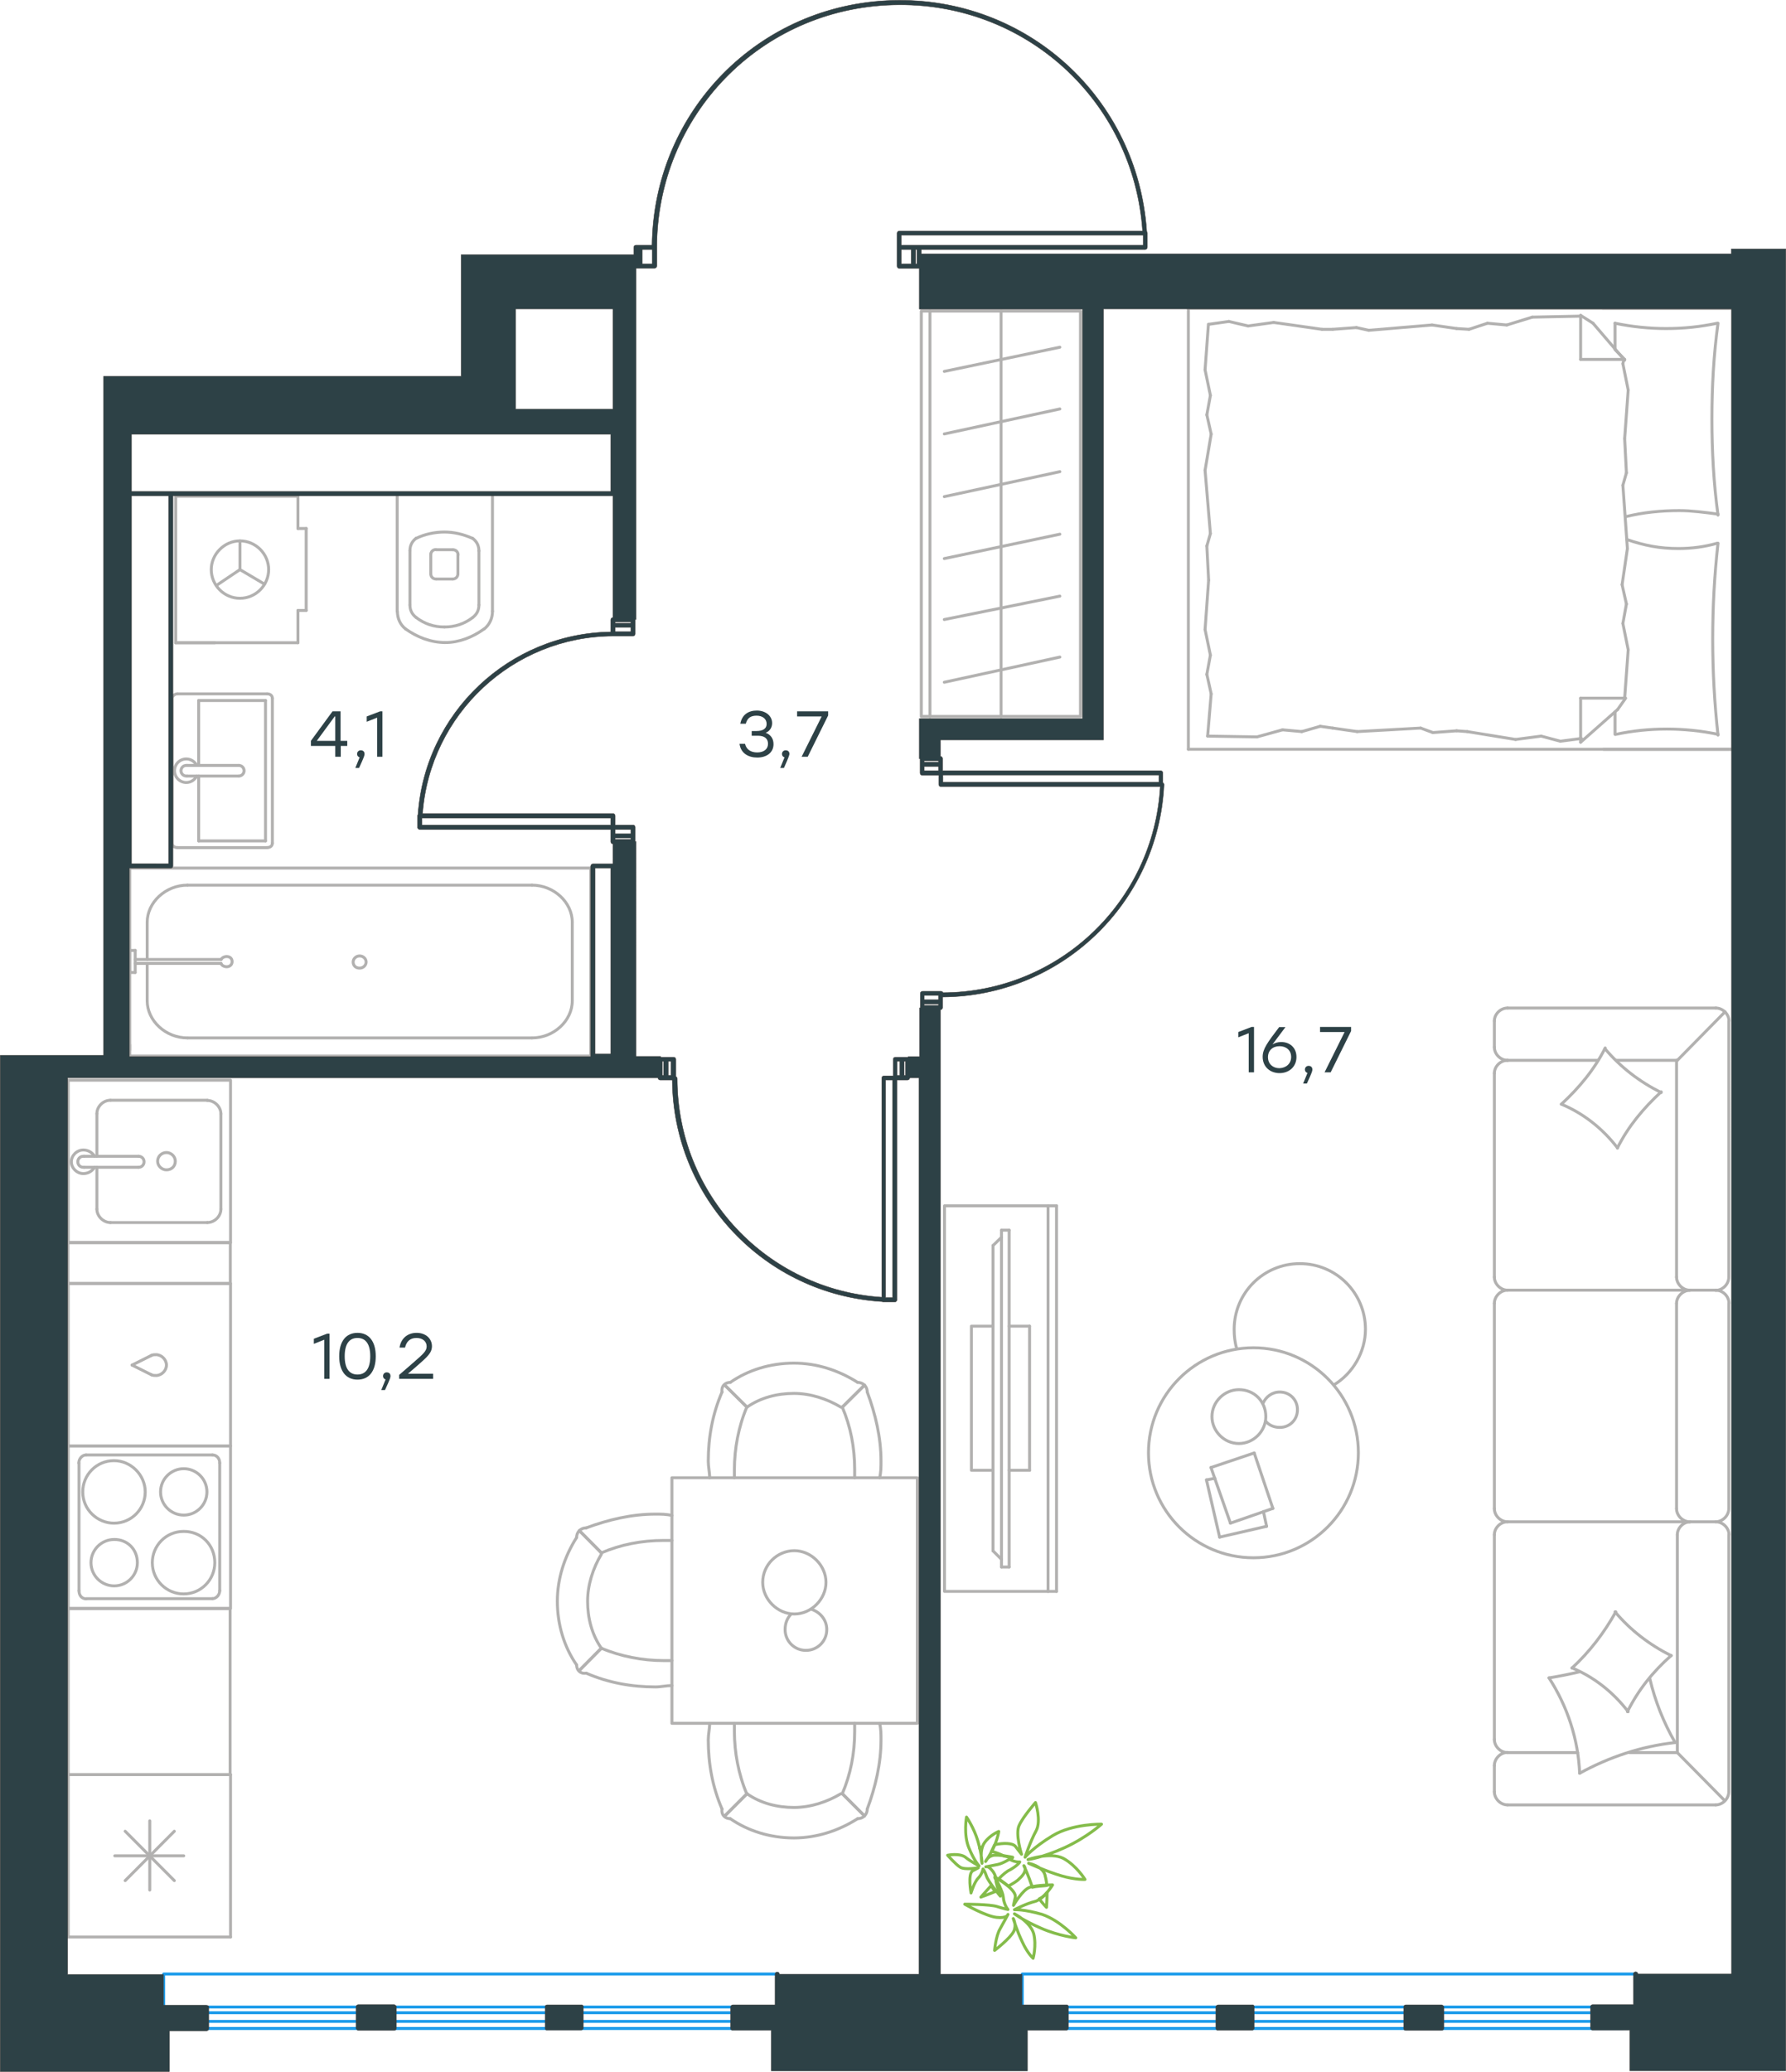 <?xml version="1.0" encoding="utf-8"?>
<!-- Generator: Adobe Illustrator 26.5.0, SVG Export Plug-In . SVG Version: 6.00 Build 0)  -->
<svg version="1.1" id="Слой_1" xmlns="http://www.w3.org/2000/svg" xmlns:xlink="http://www.w3.org/1999/xlink" x="0px" y="0px"
	 viewBox="0 0 908.8 1053.7" style="enable-background:new 0 0 908.8 1053.7;" xml:space="preserve">
<style type="text/css">
	.st0{fill:none;stroke:#B2B1B0;stroke-width:1.5;stroke-linecap:round;stroke-linejoin:round;stroke-miterlimit:22.926;}
	.st1{fill:none;stroke:#B2B1B0;stroke-width:1.5;stroke-linecap:round;stroke-linejoin:round;stroke-miterlimit:22.926;}
	.st2{fill:none;stroke:#1D9CEB;stroke-width:1.5;stroke-linecap:round;stroke-linejoin:round;stroke-miterlimit:22.926;}
	.st3{enable-background:new    ;}
	.st4{fill:#2D4146;}
	.st5{fill:#2D4146;stroke:#3B3A39;stroke-width:0.216;stroke-linecap:round;stroke-linejoin:round;stroke-miterlimit:22.926;}
	.st6{fill:none;stroke:#84BC4A;stroke-width:1.5;stroke-linecap:round;stroke-linejoin:round;stroke-miterlimit:22.926;}
</style>
<g>
	<g>
		<line class="st0" x1="815.5" y1="156.8" x2="881.8" y2="156.8"/>
		<line class="st0" x1="881.8" y1="381.1" x2="881.8" y2="156.8"/>
		<line class="st0" x1="821.8" y1="362.1" x2="821.8" y2="373.5"/>
		<line class="st0" x1="826.7" y1="182.8" x2="804.3" y2="182.8"/>
		<line class="st0" x1="821.8" y1="177.8" x2="826.7" y2="182.8"/>
		<line class="st0" x1="604.7" y1="381.1" x2="881.8" y2="381.1"/>
		<line class="st0" x1="804.3" y1="160.4" x2="804.3" y2="182.8"/>
		<line class="st0" x1="881.8" y1="156.8" x2="604.7" y2="156.8"/>
		<line class="st0" x1="804.3" y1="377.5" x2="823.1" y2="360.9"/>
		<line class="st0" x1="823.1" y1="360.9" x2="827.2" y2="355.1"/>
		<line class="st0" x1="821.8" y1="164.4" x2="821.8" y2="177.5"/>
		<line class="st0" x1="826.7" y1="355.1" x2="804.3" y2="355.1"/>
		<line class="st0" x1="826.7" y1="183.2" x2="810.6" y2="164.4"/>
		<line class="st0" x1="810.6" y1="164.4" x2="804.3" y2="160.4"/>
		<line class="st0" x1="804.3" y1="377.5" x2="804.3" y2="355.1"/>
		<line class="st0" x1="614.1" y1="277.7" x2="615" y2="295.1"/>
		<line class="st0" x1="616.3" y1="220.8" x2="613.2" y2="239.2"/>
		<line class="st0" x1="615.9" y1="201.1" x2="614.1" y2="211"/>
		<line class="st0" x1="614.1" y1="211" x2="616.3" y2="220.8"/>
		<line class="st0" x1="615.9" y1="271.4" x2="614.1" y2="277.7"/>
		<line class="st0" x1="613.2" y1="239.2" x2="615.9" y2="271.4"/>
		<line class="st0" x1="614.9" y1="164.9" x2="613.2" y2="188.1"/>
		<line class="st0" x1="613.2" y1="188.1" x2="615.9" y2="201.1"/>
		<line class="st0" x1="616.3" y1="352.9" x2="614.5" y2="374.4"/>
		<line class="st0" x1="615.9" y1="333.2" x2="614.1" y2="343"/>
		<line class="st0" x1="614.1" y1="343" x2="616.3" y2="352.9"/>
		<line class="st0" x1="615" y1="295.1" x2="613.2" y2="320.2"/>
		<line class="st0" x1="613.2" y1="320.2" x2="615.9" y2="333.2"/>
		<line class="st0" x1="604.7" y1="381.1" x2="604.7" y2="156.8"/>
		<path class="st0" d="M874.2,276.3c-1.8,16.1-2.7,32.2-2.7,48.8c0,16.1,0.9,32.7,2.7,48.8"/>
		<path class="st0" d="M827.8,274.4c9,3.1,16.9,4.6,26.3,4.6c6.7,0,13.4-0.9,19.7-2.7"/>
		<path class="st0" d="M874.2,373.5c-8.5-1.8-17.5-2.7-26-2.7c-9,0-17.5,0.9-26,2.7"/>
		<path class="st0" d="M874.2,261.5c-6.7-0.9-13.4-1.8-19.7-1.8c-9.4,0-18.4,0.9-27.3,3.1"/>
		<line class="st0" x1="747.5" y1="167.5" x2="741.2" y2="167.1"/>
		<line class="st0" x1="766.7" y1="165.3" x2="756.9" y2="164.4"/>
		<line class="st0" x1="756.9" y1="164.4" x2="747.5" y2="167.5"/>
		<line class="st0" x1="804.3" y1="160.8" x2="779.7" y2="161.3"/>
		<line class="st0" x1="779.7" y1="161.3" x2="766.7" y2="165.3"/>
		<line class="st0" x1="690.2" y1="166.6" x2="678.1" y2="167.5"/>
		<line class="st0" x1="741.2" y1="167.1" x2="728.7" y2="165.3"/>
		<line class="st0" x1="696.5" y1="168" x2="690.2" y2="166.6"/>
		<line class="st0" x1="728.7" y1="165.3" x2="696.5" y2="168"/>
		<line class="st0" x1="678.1" y1="167.5" x2="672.7" y2="167.5"/>
		<line class="st0" x1="635.1" y1="165.8" x2="625.3" y2="163.5"/>
		<line class="st0" x1="625.3" y1="163.5" x2="615.4" y2="164.9"/>
		<line class="st0" x1="672.7" y1="167.5" x2="648.1" y2="164"/>
		<line class="st0" x1="648.1" y1="164" x2="635.1" y2="165.8"/>
		<line class="st0" x1="671.8" y1="369.4" x2="678.1" y2="370.3"/>
		<line class="st0" x1="652.6" y1="371.2" x2="662.4" y2="372.1"/>
		<line class="st0" x1="662.4" y1="372.1" x2="671.8" y2="369.4"/>
		<line class="st0" x1="614.5" y1="374.4" x2="639.6" y2="374.8"/>
		<line class="st0" x1="639.6" y1="374.8" x2="652.6" y2="371.2"/>
		<line class="st0" x1="729.1" y1="372.6" x2="741.2" y2="371.7"/>
		<line class="st0" x1="678.1" y1="370.3" x2="690.6" y2="372.1"/>
		<line class="st0" x1="722.9" y1="370.3" x2="729.1" y2="372.6"/>
		<line class="st0" x1="690.6" y1="372.1" x2="722.9" y2="370.3"/>
		<line class="st0" x1="741.2" y1="371.7" x2="746.6" y2="372.1"/>
		<line class="st0" x1="803.9" y1="375.7" x2="804.8" y2="375.7"/>
		<line class="st0" x1="784.2" y1="374.4" x2="794" y2="377"/>
		<line class="st0" x1="794" y1="377" x2="803.9" y2="375.7"/>
		<line class="st0" x1="746.6" y1="372.1" x2="771.2" y2="376.1"/>
		<line class="st0" x1="771.2" y1="376.1" x2="784.2" y2="374.4"/>
		<path class="st0" d="M874.2,164.4c-2.2,16.1-3.1,32.2-3.1,48.8c0,16.1,0.9,32.7,3.1,48.8"/>
		<path class="st0" d="M821.8,164.4c8.5,1.8,17.5,2.7,26,2.7c9,0,17.5-0.9,26-2.7"/>
		<line class="st0" x1="827.6" y1="240.5" x2="826.7" y2="223.1"/>
		<line class="st0" x1="825.4" y1="297.4" x2="828.1" y2="279"/>
		<line class="st0" x1="825.8" y1="317.1" x2="827.6" y2="307.2"/>
		<line class="st0" x1="827.6" y1="307.2" x2="825.4" y2="297.4"/>
		<line class="st0" x1="825.8" y1="246.8" x2="827.6" y2="240.5"/>
		<line class="st0" x1="828.1" y1="279" x2="825.8" y2="246.8"/>
		<line class="st0" x1="826.7" y1="355.1" x2="828.5" y2="330.5"/>
		<line class="st0" x1="828.5" y1="330.5" x2="825.8" y2="317.1"/>
		<line class="st0" x1="825.8" y1="185" x2="826.3" y2="182.8"/>
		<line class="st0" x1="826.7" y1="223.1" x2="828.5" y2="198.4"/>
		<line class="st0" x1="828.5" y1="198.4" x2="825.8" y2="185"/>
		<line class="st0" x1="881.8" y1="381.1" x2="816" y2="381.1"/>
	</g>
	<g>
		<line class="st0" x1="873.1" y1="918" x2="767.1" y2="918"/>
		<line class="st0" x1="760.4" y1="767.3" x2="760.4" y2="662.9"/>
		<line class="st0" x1="760.4" y1="649.6" x2="760.4" y2="545.9"/>
		<line class="st0" x1="879.7" y1="519.3" x2="879.7" y2="649.6"/>
		<line class="st0" x1="760.4" y1="911.3" x2="760.4" y2="898"/>
		<line class="st0" x1="767.1" y1="891.4" x2="802.8" y2="891.4"/>
		<line class="st0" x1="853.5" y1="891.4" x2="853.5" y2="780.6"/>
		<line class="st0" x1="853.5" y1="539.3" x2="822.6" y2="539.3"/>
		<line class="st0" x1="760.4" y1="532.6" x2="760.4" y2="519.3"/>
		<line class="st0" x1="767.1" y1="512.7" x2="873.1" y2="512.7"/>
		<line class="st0" x1="877.5" y1="915.7" x2="853.5" y2="891.4"/>
		<line class="st0" x1="853.5" y1="539.3" x2="877.8" y2="514.6"/>
		<line class="st0" x1="859.8" y1="774" x2="873.1" y2="774"/>
		<line class="st0" x1="767.1" y1="656.2" x2="859.8" y2="656.2"/>
		<line class="st0" x1="767.1" y1="774" x2="859.8" y2="774"/>
		<line class="st0" x1="859.8" y1="656.2" x2="873.1" y2="656.2"/>
		<line class="st0" x1="760.4" y1="884.7" x2="760.4" y2="780.6"/>
		<line class="st0" x1="879.7" y1="780.6" x2="879.7" y2="911.3"/>
		<line class="st0" x1="853.1" y1="767.3" x2="853.1" y2="662.9"/>
		<line class="st0" x1="879.7" y1="662.9" x2="879.7" y2="767.3"/>
		<line class="st0" x1="853.1" y1="649.6" x2="853.1" y2="539.3"/>
		<line class="st0" x1="813.2" y1="539.3" x2="767.1" y2="539.3"/>
		<line class="st0" x1="829.2" y1="891.4" x2="853.5" y2="891.4"/>
		<path class="st0" d="M879.7,911.3c0,3.5-3.1,6.7-6.7,6.7"/>
		<path class="st0" d="M873.1,512.7c3.5,0,6.7,3.1,6.7,6.6"/>
		<path class="st0" d="M760.4,545.9c0-3.5,3.1-6.6,6.7-6.6"/>
		<path class="st0" d="M767.1,918c-3.5,0-6.7-3.1-6.7-6.7"/>
		<path class="st0" d="M760.4,898c0-3.5,3.1-6.7,6.7-6.7"/>
		<path class="st0" d="M767.1,891.4c-3.5,0-6.7-3.1-6.7-6.7"/>
		<path class="st0" d="M760.4,662.9c0-3.5,3.1-6.7,6.7-6.7"/>
		<path class="st0" d="M767.1,774c-3.5,0-6.7-3.1-6.7-6.7"/>
		<path class="st0" d="M760.4,780.6c0-3.5,3.1-6.6,6.7-6.6"/>
		<path class="st0" d="M767.1,539.3c-3.5,0-6.7-3.1-6.7-6.7"/>
		<path class="st0" d="M760.4,519.3c0-3.5,3.1-6.6,6.7-6.6"/>
		<path class="st0" d="M853.5,780.6c0-3.5,3.1-6.6,6.6-6.6"/>
		<path class="st0" d="M873.1,774c3.5,0,6.7,3.1,6.7,6.6"/>
		<path class="st0" d="M859.8,774c-3.5,0-6.7-3.1-6.7-6.7"/>
		<path class="st0" d="M879.7,767.3c0,3.5-3.1,6.7-6.7,6.7"/>
		<path class="st0" d="M853.1,662.9c0-3.5,3.3-6.7,7-6.7"/>
		<path class="st0" d="M873.1,656.2c3.5,0,6.7,3.1,6.7,6.7"/>
		<path class="st0" d="M859.8,656.2c-3.5,0-6.7-3.1-6.7-6.7"/>
		<path class="st0" d="M879.7,649.6c0,3.5-3.1,6.7-6.7,6.7"/>
		<path class="st0" d="M816.8,533c-5.5,11-13.3,20.3-22.3,28.6"/>
		<path class="st0" d="M794.5,561.6c11.3,4.7,21.1,12.5,28.6,22.3"/>
		<path class="st0" d="M823,583.9c5.5-11,13.3-20.3,22.3-28.6"/>
		<path class="st0" d="M845.3,555.7c-11-5.5-20.7-12.9-28.6-22.3"/>
		<path class="st0" d="M822.2,819.8c-5.9,10.6-13.3,20.3-22.3,28.6"/>
		<path class="st0" d="M799.9,848.3c11.3,4.7,21.1,12.5,28.6,22.3"/>
		<path class="st0" d="M828.1,870.6c5.5-11,12.9-20.3,22.3-28.6"/>
		<path class="st0" d="M850.4,842.1c-11-5.5-20.7-12.9-28.6-22.3"/>
		<path class="st0" d="M803.8,850.3c-5.1,1.2-10.6,2.3-15.6,3.1"/>
		<path class="st0" d="M788.2,853.4c9.4,14.5,14.9,31.3,15.6,48.5"/>
		<path class="st0" d="M803.8,901.9c14.9-8.2,31.3-13.7,48.5-15.6"/>
		<path class="st0" d="M852.4,886.3c-5.9-10.2-10.2-21.1-12.9-32.5"/>
		<path class="st0" d="M767.1,656.2c-3.5,0-6.7-3.1-6.7-6.7"/>
	</g>
	<g>
		<line class="st0" x1="620.6" y1="781.8" x2="644.5" y2="776.3"/>
		<line class="st0" x1="644.5" y1="776.3" x2="642.9" y2="768.8"/>
		<line class="st0" x1="618.2" y1="751.9" x2="613.9" y2="752.7"/>
		<line class="st0" x1="613.9" y1="752.7" x2="620.6" y2="781.8"/>
		<line class="st0" x1="626.1" y1="774.7" x2="647.7" y2="767.2"/>
		<line class="st0" x1="647.7" y1="767.2" x2="638.2" y2="739"/>
		<line class="st0" x1="638.2" y1="739" x2="616.2" y2="746.4"/>
		<line class="st0" x1="616.2" y1="746.4" x2="626.1" y2="774.7"/>
		<ellipse class="st1" cx="637.8" cy="738.9" rx="53.4" ry="53.4"/>
		<path class="st0" d="M644.1,720.5c0,7.5-6.3,13.7-13.7,13.7c-7.5,0-13.7-6.3-13.7-13.7c0-7.5,6.3-13.7,13.7-13.7
			C638.2,706.8,644.1,712.7,644.1,720.5z"/>
		<path class="st0" d="M644.1,722.9c1.6,2,4.3,3.1,7.1,3.1c5.1,0,9-3.9,9-9s-3.9-9-9-9c-3.9,0-7.1,2.4-8.6,5.9"/>
		<path class="st0" d="M678.7,704.4c9.8-5.9,16.1-16.9,16.1-28.3c0-18.5-14.9-33.4-33.4-33.4S628,657.6,628,676.1
			c0,3.3,0.3,6.5,1.3,9.8"/>
	</g>
	<g>
		<g>
			<line class="st0" x1="533.3" y1="613.3" x2="533.3" y2="809.4"/>
			<polyline class="st0" points="537.6,809.4 480.6,809.4 480.6,613.3 537.6,613.3 			"/>
			<line class="st0" x1="537.6" y1="613.3" x2="537.6" y2="809.4"/>
		</g>
		<g>
			<polyline class="st0" points="505.3,747.8 494.3,747.8 494.3,674.5 505.3,674.5 			"/>
			<line class="st0" x1="513.5" y1="674.5" x2="523.9" y2="674.5"/>
			<line class="st0" x1="523.9" y1="674.5" x2="523.9" y2="747.8"/>
			<line class="st0" x1="523.9" y1="747.8" x2="513.5" y2="747.8"/>
			<line class="st0" x1="513.5" y1="625.7" x2="509.6" y2="625.7"/>
			<line class="st0" x1="505.3" y1="788.8" x2="509.6" y2="793.1"/>
			<line class="st0" x1="509.6" y1="629.3" x2="505.3" y2="633.5"/>
			<line class="st0" x1="509.6" y1="797" x2="509.6" y2="625.7"/>
			<line class="st0" x1="513.5" y1="625.7" x2="513.5" y2="797"/>
			<line class="st0" x1="513.5" y1="797" x2="509.6" y2="797"/>
			<line class="st0" x1="505.3" y1="633.5" x2="505.3" y2="788.8"/>
		</g>
	</g>
	<g>
		<rect x="468.8" y="158.2" class="st0" width="81" height="206.2"/>
		<line class="st0" x1="473.2" y1="364.5" x2="473.2" y2="158.2"/>
		<line class="st0" x1="509.4" y1="364.5" x2="509.4" y2="158.2"/>
		<line class="st0" x1="480.5" y1="188.9" x2="539.3" y2="176.6"/>
		<line class="st0" x1="480.5" y1="220.7" x2="539.3" y2="208"/>
		<line class="st0" x1="480.5" y1="252.6" x2="539.3" y2="239.9"/>
		<line class="st0" x1="480.5" y1="284.1" x2="539.3" y2="271.7"/>
		<line class="st0" x1="480.5" y1="315.1" x2="539.3" y2="303.2"/>
		<line class="st0" x1="480.5" y1="347" x2="539.3" y2="334.2"/>
	</g>
	<g>
		<rect x="341.9" y="751.6" class="st0" width="124.9" height="124.9"/>
		<path class="st0" d="M380.1,912.3c7,4.9,15.5,7,23.9,7s16.9-2.8,23.9-7"/>
		<path class="st0" d="M361.1,876.5c0,2.8-0.7,5.6-0.7,8.4c0,12,2.1,23.9,7,35.2"/>
		<path class="st0" d="M441.3,920.1c4.2-11.3,7-23.2,7-35.2c0-2.8,0-5.6-0.7-8.4"/>
		<path class="st0" d="M373.7,876.5c0,1.4,0,2.8,0,4.2c0,10.6,2.1,21.8,6.3,31.7"/>
		<path class="st0" d="M428.6,912.3c4.2-9.8,6.3-20.4,6.3-31.7c0-1.4,0-2.8,0-4.2"/>
		<path class="st0" d="M371.6,925c9.1,6.3,20.4,9.8,32.4,9.8c11.3,0,22.5-3.5,32.4-9.8"/>
		<line class="st0" x1="380.1" y1="912.3" x2="368.8" y2="923.6"/>
		<line class="st0" x1="428.6" y1="912.3" x2="439.9" y2="923.6"/>
		<line class="st0" x1="380.1" y1="912.3" x2="368.8" y2="923.6"/>
		<line class="st0" x1="428.6" y1="912.3" x2="439.9" y2="923.6"/>
		<path class="st0" d="M436.4,925c2.8,0,4.9-2.1,4.9-4.9"/>
		<path class="st0" d="M367.4,920.1c-0.5,2.8,1.4,4.9,4.2,4.9"/>
		<path class="st0" d="M380.1,715.7c7-4.9,15.5-7,23.9-7s16.9,2.8,23.9,7"/>
		<path class="st0" d="M361.1,751.6c0-2.8-0.7-5.6-0.7-8.4c0-12,2.1-23.9,7-35.2"/>
		<path class="st0" d="M441.3,708c4.2,11.3,7,23.2,7,35.2c0,2.8,0,5.6-0.7,8.4"/>
		<path class="st0" d="M373.7,751.6c0-1.4,0-2.8,0-4.2c0-10.6,2.1-21.8,6.3-31.7"/>
		<path class="st0" d="M428.6,715.7c4.2,9.8,6.3,20.4,6.3,31.7c0,1.4,0,2.8,0,4.2"/>
		<path class="st0" d="M371.6,703.1c9.1-6.3,20.4-9.8,32.4-9.8c11.3,0,22.5,3.5,32.4,9.8"/>
		<line class="st0" x1="380.1" y1="715.7" x2="368.8" y2="704.5"/>
		<line class="st0" x1="428.6" y1="715.7" x2="439.9" y2="704.5"/>
		<line class="st0" x1="380.1" y1="715.7" x2="368.8" y2="704.5"/>
		<line class="st0" x1="428.6" y1="715.7" x2="439.9" y2="704.5"/>
		<path class="st0" d="M436.4,703.1c2.8,0,4.9,2.1,4.9,4.9"/>
		<path class="st0" d="M367.4,708c-0.5-2.8,1.4-4.9,4.2-4.9"/>
		<path class="st0" d="M306,838.3c-4.9-7-7-15.5-7-23.9s2.8-16.9,7-23.9"/>
		<path class="st0" d="M341.9,857.3c-2.8,0-5.6,0.7-8.4,0.7c-12,0-23.9-2.1-35.2-7"/>
		<path class="st0" d="M298.3,777.1c11.3-4.2,23.2-7,35.2-7c2.8,0,5.6,0,8.4,0.7"/>
		<path class="st0" d="M341.9,844.6c-1.4,0-2.8,0-4.2,0c-10.6,0-21.8-2.1-31.7-6.3"/>
		<path class="st0" d="M306,789.8c9.8-4.2,20.4-6.3,31.7-6.3c1.4,0,2.8,0,4.2,0"/>
		<path class="st0" d="M293.4,846.8c-6.3-9.1-9.8-20.4-9.8-32.4c0-11.3,3.5-22.5,9.8-32.4"/>
		<line class="st0" x1="306" y1="838.3" x2="294.8" y2="849.6"/>
		<line class="st0" x1="306" y1="789.8" x2="294.8" y2="778.5"/>
		<line class="st0" x1="306" y1="838.3" x2="294.8" y2="849.6"/>
		<line class="st0" x1="306" y1="789.8" x2="294.8" y2="778.5"/>
		<path class="st0" d="M293.4,782c0-2.8,2.1-4.9,4.9-4.9"/>
		<path class="st0" d="M298.3,851c-2.8,0.5-4.9-1.4-4.9-4.2"/>
		<path class="st0" d="M404.2,788.7c8.6,0,16.1,7.5,16.1,16.1s-7.5,16.1-16.1,16.1s-16.1-7.5-16.1-16.1
			C388.1,795.8,395.5,788.7,404.2,788.7z"/>
		<path class="st0" d="M402.6,820.9c-2,2-3.1,4.7-3.1,7.9c0,5.9,4.7,10.6,10.6,10.6c5.9,0,10.6-4.7,10.6-10.6
			c0-4.7-3.1-8.6-7.5-10.2"/>
	</g>
	<g>
		<line class="st0" x1="202.1" y1="310.9" x2="202.1" y2="252.5"/>
		<line class="st0" x1="243.7" y1="280.1" x2="243.7" y2="307.7"/>
		<line class="st0" x1="208.6" y1="307.7" x2="208.6" y2="280.1"/>
		<line class="st0" x1="233" y1="281.7" x2="233" y2="291.8"/>
		<line class="st0" x1="219.2" y1="291.8" x2="219.2" y2="281.7"/>
		<line class="st0" x1="221.9" y1="279.6" x2="230.4" y2="279.6"/>
		<line class="st0" x1="250.6" y1="252.5" x2="250.6" y2="310.9"/>
		<line class="st0" x1="230.4" y1="294.5" x2="221.9" y2="294.5"/>
		<path class="st0" d="M246.3,319.9c-5.8,4.2-12.7,6.9-19.6,6.9c0,0,0,0-0.5,0"/>
		<path class="st0" d="M230.4,279.6c1.6,0,2.7,1.1,2.7,2.7"/>
		<path class="st0" d="M240.5,273.8c2.1,1.6,3.2,3.7,3.2,6.4"/>
		<path class="st0" d="M233,291.8c0,1.6-1.1,2.7-2.7,2.7"/>
		<path class="st0" d="M240.5,314.1c-4.2,3.2-9,4.8-14.3,4.8"/>
		<path class="st0" d="M221.9,294.5c-1.6,0-2.7-1.1-2.7-2.7"/>
		<path class="st0" d="M219.2,282.2c0-1.6,1.1-2.7,2.7-2.7"/>
		<path class="st0" d="M208.6,280.1c0-2.7,1.1-4.8,3.2-6.4"/>
		<path class="st0" d="M211.8,273.8c4.2-2.1,9.6-3.2,14.3-3.2s9.6,1.1,14.3,3.2"/>
		<path class="st0" d="M211.8,314.1c-2.1-1.6-3.2-3.7-3.2-6.4"/>
		<path class="st0" d="M226.6,326.8L226.6,326.8c-7.4,0-14.3-2.7-20.2-6.9"/>
		<path class="st0" d="M250.6,310.9c0,3.7-1.6,6.9-4.2,9"/>
		<path class="st0" d="M206.4,319.9c-2.7-2.1-4.2-5.3-4.2-9"/>
		<path class="st0" d="M226.1,318.9L226.1,318.9c-5.3,0-10.1-1.6-14.3-4.8"/>
		<path class="st0" d="M243.7,307.7c0,2.7-1.1,4.8-3.2,6.4"/>
	</g>
	<line class="st0" x1="74.9" y1="490.8" x2="74.9" y2="509"/>
	<line class="st0" x1="74.9" y1="469.1" x2="74.9" y2="488"/>
	<line class="st0" x1="95.4" y1="527.9" x2="270.7" y2="527.9"/>
	<line class="st0" x1="291.2" y1="509" x2="291.2" y2="469.1"/>
	<line class="st0" x1="300.6" y1="441.5" x2="66" y2="441.5"/>
	<line class="st0" x1="300.6" y1="537.1" x2="300.6" y2="441.5"/>
	<line class="st0" x1="270.7" y1="450.2" x2="95.4" y2="450.2"/>
	<line class="st0" x1="66" y1="537.1" x2="300.6" y2="537.1"/>
	<line class="st0" x1="66" y1="441.5" x2="66" y2="537.1"/>
	<path class="st0" d="M291.2,509c0,10.2-9.4,18.9-20.5,18.9"/>
	<path class="st0" d="M74.9,469.1c0-10.2,9.4-18.9,20.5-18.9"/>
	<path class="st0" d="M270.7,450.2c11.1,0,20.5,8.7,20.5,18.9"/>
	<path class="st0" d="M95.4,527.9c-11.1,0-20.5-8.7-20.5-18.9"/>
	<line class="st0" x1="66" y1="531.4" x2="66" y2="534"/>
	<line class="st0" x1="68.8" y1="490" x2="112.5" y2="490"/>
	<line class="st0" x1="112.5" y1="488" x2="68.8" y2="488"/>
	<line class="st0" x1="66" y1="483.4" x2="66" y2="494.6"/>
	<line class="st0" x1="66" y1="494.6" x2="68.8" y2="494.6"/>
	<line class="st0" x1="68.8" y1="494.6" x2="68.8" y2="483.4"/>
	<line class="st0" x1="68.8" y1="483.4" x2="66" y2="483.4"/>
	<path class="st0" d="M112.5,488c0.6-1,1.7-1.5,2.8-1.5c1.7,0,2.8,1,2.8,2.6c0,1.5-1.1,2.6-2.8,2.6c-1.1,0-2.2-0.5-2.8-1.5"/>
	<path class="st0" d="M179.7,489.3c0-1.7,1.5-3.1,3.3-3.1s3.3,1.4,3.3,3.1s-1.5,3.1-3.3,3.1C180.9,492.4,179.7,491,179.7,489.3z"/>
	<g>
		<line class="st0" x1="151.6" y1="310.5" x2="151.6" y2="326.9"/>
		<line class="st0" x1="122.1" y1="289.7" x2="110.2" y2="297.7"/>
		<line class="st0" x1="122.1" y1="289.7" x2="122.1" y2="275.1"/>
		<line class="st0" x1="155.8" y1="268.8" x2="151.6" y2="268.8"/>
		<line class="st0" x1="155.8" y1="310.5" x2="155.8" y2="268.8"/>
		<line class="st0" x1="122.1" y1="289.7" x2="134.6" y2="297.1"/>
		<line class="st0" x1="109.3" y1="326.9" x2="89.4" y2="326.9"/>
		<line class="st0" x1="89.4" y1="252.4" x2="151.6" y2="252.4"/>
		<line class="st0" x1="151.6" y1="326.9" x2="89.4" y2="326.9"/>
		<line class="st0" x1="151.6" y1="252.4" x2="151.6" y2="268.8"/>
		<line class="st0" x1="151.6" y1="310.5" x2="155.8" y2="310.5"/>
		<path class="st0" d="M122.1,275.1c8,0,14.6,6.6,14.6,14.6s-6.6,14.6-14.6,14.6s-14.6-6.6-14.6-14.6
			C107.5,281.9,114.1,275.1,122.1,275.1z"/>
		<line class="st0" x1="89.4" y1="326.9" x2="89.4" y2="252.4"/>
	</g>
	<g>
		<line class="st0" x1="135.1" y1="356.3" x2="101.1" y2="356.3"/>
		<line class="st0" x1="101.1" y1="356.3" x2="101.1" y2="389.3"/>
		<line class="st0" x1="101.1" y1="394.7" x2="101.1" y2="427.7"/>
		<line class="st0" x1="135.1" y1="427.7" x2="135.1" y2="356.3"/>
		<line class="st0" x1="101.1" y1="427.7" x2="135.1" y2="427.7"/>
		<line class="st0" x1="87.6" y1="428.8" x2="87.6" y2="355.2"/>
		<line class="st0" x1="135.9" y1="431.1" x2="90.3" y2="431.1"/>
		<line class="st0" x1="138.6" y1="355.2" x2="138.6" y2="428.8"/>
		<line class="st0" x1="90.3" y1="352.9" x2="135.9" y2="352.9"/>
		<path class="st0" d="M135.9,352.9c1.6,0,2.7,0.9,2.7,2.3"/>
		<path class="st0" d="M138.6,428.8c0,1.4-1.1,2.3-2.7,2.3"/>
		<path class="st0" d="M90.3,431.1c-1.6,0-2.7-0.9-2.7-2.3"/>
		<path class="st0" d="M87.6,355.2c0-0.9,1.1-2.3,2.7-2.3"/>
		<line class="st0" x1="121.5" y1="394.7" x2="95.2" y2="394.7"/>
		<line class="st0" x1="95.2" y1="389.3" x2="121.5" y2="389.3"/>
		<path class="st0" d="M121.5,394.7L121.5,394.7c1.5,0,2.7-1.2,2.7-2.7s-1.2-2.7-2.7-2.7l0,0"/>
		<path class="st0" d="M100.1,389.3c-1-2-3.1-3.3-5.3-3.3c-3.3,0-6,2.7-6,6s2.7,6,6,6c2.2,0,4.3-1.3,5.3-3.3"/>
		<path class="st0" d="M95.2,389.3c-0.1,0-0.3,0-0.4,0c-1.5,0-2.7,1.2-2.7,2.7s1.2,2.7,2.7,2.7c0.1,0,0.3,0,0.4,0"/>
	</g>
	<g>
		<line class="st0" x1="117.3" y1="985.2" x2="117.3" y2="902.6"/>
		<line class="st0" x1="76.2" y1="961.3" x2="76.2" y2="926.1"/>
		<line class="st0" x1="63.7" y1="931.4" x2="88.7" y2="956.5"/>
		<line class="st0" x1="63.7" y1="956.5" x2="88.7" y2="931.4"/>
		<line class="st0" x1="58.4" y1="943.9" x2="93.5" y2="943.9"/>
		<line class="st0" x1="117.3" y1="902.6" x2="34.7" y2="902.6"/>
		<line class="st0" x1="34.7" y1="985.2" x2="34.7" y2="902.6"/>
		<line class="st0" x1="117.3" y1="985.2" x2="34.7" y2="985.2"/>
	</g>
	<g>
		<path class="st0" d="M69.9,794.8c0,6.5-5.3,11.8-11.8,11.8s-11.8-5.3-11.8-11.8S51.6,783,58.1,783
			C64.6,782.9,69.9,787.8,69.9,794.8z"/>
		<path class="st0" d="M73.9,758.8c0,8.6-6.9,15.9-15.9,15.9c-8.5,0-15.9-6.9-15.9-15.9c0-8.6,6.9-15.9,15.9-15.9
			C66.6,742.9,73.9,750.2,73.9,758.8z"/>
		<path class="st0" d="M105.3,758.8c0,6.5-5.3,11.8-11.8,11.8s-11.8-5.3-11.8-11.8S87,747,93.5,747C100,747,105.3,752.3,105.3,758.8
			z"/>
		<path class="st0" d="M109.3,794.8c0,8.6-6.9,15.9-15.9,15.9c-8.5,0-15.9-6.9-15.9-15.9c0-8.6,6.9-15.9,15.9-15.9
			C102.4,778.8,109.3,785.8,109.3,794.8z"/>
		<line class="st0" x1="40.2" y1="744.1" x2="40.2" y2="809.1"/>
		<line class="st0" x1="108.1" y1="740" x2="43.8" y2="740"/>
		<line class="st0" x1="111.8" y1="809.1" x2="111.8" y2="744.1"/>
		<line class="st0" x1="43.8" y1="813.1" x2="108.1" y2="813.1"/>
		<path class="st0" d="M111.8,744.1L111.8,744.1c0-2.4-1.6-4.1-3.7-4.1"/>
		<path class="st0" d="M40.2,809.1L40.2,809.1c0,2.5,1.6,4.1,3.7,4.1"/>
		<path class="st0" d="M43.8,740L43.8,740c-2,0-3.7,2-3.7,4.1"/>
		<path class="st0" d="M108.1,813.1L108.1,813.1c2,0,3.7-2,3.7-4.1"/>
		<rect x="34.7" y="735.5" class="st0" width="82.6" height="82.6"/>
	</g>
	<g>
		<rect x="34.7" y="652.8" class="st0" width="82.6" height="82.6"/>
		<line class="st0" x1="67.2" y1="694.3" x2="77" y2="689.4"/>
		<line class="st0" x1="77" y1="699.2" x2="67.2" y2="694.3"/>
		<path class="st0" d="M77,699.2c0.8,0.4,1.6,0.4,2.4,0.4c2.8,0,5.3-2.5,5.3-5.3"/>
		<path class="st0" d="M77,689.4c0.8-0.4,1.6-0.4,2.4-0.4c2.8,0,5.3,2.5,5.3,5.3"/>
	</g>
	<g>
		<rect x="34.7" y="549.4" class="st0" width="82.6" height="82.6"/>
		<line class="st0" x1="70.5" y1="593.7" x2="42.8" y2="593.7"/>
		<line class="st0" x1="49.3" y1="588.1" x2="49.3" y2="566.5"/>
		<line class="st0" x1="112.4" y1="566.5" x2="112.4" y2="615"/>
		<line class="st0" x1="49.3" y1="615" x2="49.3" y2="593.7"/>
		<line class="st0" x1="105.5" y1="621.8" x2="56.2" y2="621.8"/>
		<line class="st0" x1="42.8" y1="588.1" x2="70.5" y2="588.1"/>
		<line class="st0" x1="56.2" y1="559.6" x2="105.5" y2="559.6"/>
		<path class="st0" d="M70.5,593.7L70.5,593.7c1.6,0,2.8-1.2,2.8-2.8s-1.2-2.8-2.8-2.8"/>
		<path class="st0" d="M56.2,559.6c-3.7,0-6.9,3.2-6.9,6.8"/>
		<path class="st0" d="M48.1,588.1c-1.2-2-3.3-3.2-5.7-3.2c-3.3,0-6.1,2.8-6.1,6s2.8,6,6.1,6c2.4,0,4.5-1.2,5.7-3.2"/>
		<path class="st0" d="M105.5,621.8c3.7,0,6.9-3.2,6.9-6.8"/>
		<path class="st0" d="M49.3,615c0,3.6,3.3,6.8,6.9,6.8"/>
		<path class="st0" d="M112.4,566.5c0-3.6-3.3-6.8-6.9-6.8"/>
		<path class="st0" d="M42.8,588.1h-0.4c-1.6,0-2.8,1.2-2.8,2.8s1.2,2.8,2.8,2.8h0.4"/>
		<path class="st0" d="M84.7,595c-2.4,0-4.5-2-4.5-4.4s2-4.4,4.5-4.4c2.4,0,4.5,2,4.5,4.4C89.2,593.3,87.2,595,84.7,595z"/>
	</g>
	<rect x="34.6" y="632" class="st0" width="82.6" height="20.8"/>
	<rect x="34.7" y="818.1" class="st0" width="82.4" height="84.5"/>
</g>
<g>
	<g>
		<rect x="733.6" y="1023.7" class="st2" width="77.2" height="4.4"/>
		<rect x="637.4" y="1023.7" class="st2" width="77.9" height="4.4"/>
		<rect x="542.8" y="1023.7" class="st2" width="77.2" height="4.4"/>
		<polyline class="st2" points="832.6,1004 520.2,1004 520.2,1031.7 832.6,1031.7 		"/>
		<polyline class="st2" points="733.6,1020.8 810.7,1020.8 826,1020.8 826,1031.7 810.7,1031.7 810.7,1020.8 		"/>
		<line class="st2" x1="715.3" y1="1020.8" x2="637.4" y2="1020.8"/>
		<polyline class="st2" points="619.9,1031.7 619.9,1020.8 542.8,1020.8 542.8,1031.7 		"/>
		<line class="st2" x1="542.8" y1="1031.7" x2="619.9" y2="1031.7"/>
		<line class="st2" x1="637.4" y1="1031.7" x2="715.3" y2="1031.7"/>
		<line class="st2" x1="733.6" y1="1031.7" x2="810.7" y2="1031.7"/>
	</g>
	<g>
		<rect x="295.9" y="1023.7" class="st2" width="77.2" height="4.4"/>
		<rect x="200.5" y="1023.7" class="st2" width="77.9" height="4.4"/>
		<rect x="105.1" y="1023.7" class="st2" width="77.2" height="4.4"/>
		<polyline class="st2" points="395.7,1004 83.3,1004 83.3,1031.7 395.7,1031.7 		"/>
		<polyline class="st2" points="295.9,1020.8 373.1,1020.8 388.4,1020.8 388.4,1031.7 373.1,1031.7 373.1,1020.8 		"/>
		<line class="st2" x1="278.4" y1="1020.8" x2="200.5" y2="1020.8"/>
		<polyline class="st2" points="182.3,1031.7 182.3,1020.8 105.1,1020.8 105.1,1031.7 		"/>
		<line class="st2" x1="105.1" y1="1031.7" x2="182.3" y2="1031.7"/>
		<line class="st2" x1="200.5" y1="1031.7" x2="278.4" y2="1031.7"/>
		<line class="st2" x1="295.9" y1="1031.7" x2="373.1" y2="1031.7"/>
	</g>
</g>
<g class="st3">
	<path class="st4" d="M176.8,379.4h-3.4v5.5h-2.8v-5.5h-12.4v-2.6l11-15h4.1v15h3.4v2.6H176.8z M170.6,376.8v-12.4h-0.3l-9.1,12.4
		H170.6z"/>
	<path class="st4" d="M182.7,390.6h-1.9l2.2-5.4c-0.8-0.2-1.3-0.9-1.3-1.7c0-1.1,0.8-1.9,1.9-1.9c0.8,0,1.9,0.4,1.9,1.9
		C185.5,384.1,185.4,384.8,182.7,390.6z"/>
	<path class="st4" d="M194.6,361.8v23.1h-2.7V365l-5.3,2.1v-2.7l6.8-2.6H194.6z"/>
</g>
<g class="st3">
	<path class="st4" d="M638.1,522.3v23.1h-2.7v-19.9l-5.3,2.1v-2.7l6.8-2.6H638.1L638.1,522.3z"/>
	<path class="st4" d="M659.7,537.6c0,5-3.8,8.2-8.6,8.2c-4.7,0-8.6-3.1-8.6-8.3c0-4,2.4-7.2,8.4-15.1h3.2l-6.6,8.8
		c1.2-0.7,2.6-1.2,4.3-1.2C656,529.9,659.7,532.6,659.7,537.6z M657,537.6c0-3.5-2.6-5.5-5.9-5.5c-3.4,0-5.9,2.1-5.9,5.6
		s2.6,5.6,5.8,5.6C654.4,543.2,657,541,657,537.6z"/>
	<path class="st4" d="M665,551.1h-1.9l2.2-5.4c-0.8-0.2-1.3-0.9-1.3-1.7c0-1.1,0.8-1.9,1.9-1.9c0.8,0,1.9,0.4,1.9,1.9
		C667.8,544.6,667.7,545.3,665,551.1z"/>
	<path class="st4" d="M687.5,522.3v2.1l-10.4,21H674l10.2-20.5h-12.5v-2.6H687.5z"/>
</g>
<g class="st3">
	<path class="st4" d="M167.7,678.2v23.1H165v-19.9l-5.3,2.1v-2.6l6.8-2.6h1.2V678.2z"/>
	<path class="st4" d="M191.2,689.8c0,7.6-3.4,11.9-9.3,11.9c-5.8,0-9.3-4.3-9.3-11.9s3.5-11.9,9.3-11.9S191.2,682.2,191.2,689.8z
		 M188.4,689.8c0-6.6-2.6-9.3-6.5-9.3s-6.5,2.7-6.5,9.3s2.6,9.3,6.5,9.3S188.4,696.4,188.4,689.8z"/>
	<path class="st4" d="M195.9,707H194l2.2-5.4c-0.8-0.2-1.3-0.9-1.3-1.7c0-1.1,0.8-1.9,1.9-1.9c0.8,0,1.9,0.4,1.9,1.9
		C198.7,700.5,198.6,701.2,195.9,707z"/>
	<path class="st4" d="M220.4,701.3h-17.3v-2l6.7-5.8c5.6-4.9,7.3-6.3,7.3-8.7c0-2.5-2-4.3-5.2-4.3c-3.3,0-5.1,1.9-5.8,4.9h-2.8
		c0.7-4.6,4-7.5,8.7-7.5s7.8,3,7.8,6.8c0,3.4-2.4,5.5-7.8,10.2l-4.4,3.8h12.8V701.3z"/>
</g>
<g class="st3">
	<path class="st4" d="M393.6,378.5c0,4.2-3.4,6.8-8.3,6.8c-4.5,0-8.4-2.2-9-7h2.8c0.7,3.1,3.2,4.4,6.2,4.4c3.4,0,5.5-1.7,5.5-4.4
		c0-2.3-1.4-4.1-5.1-4.1h-3.2v-2.4h2.4c3.5,0,5.2-1.3,5.2-3.6c0-2.6-2.1-4.2-5.1-4.2c-2.8,0-4.7,1-5.5,4.1h-2.8
		c0.9-4.7,4.2-6.7,8.4-6.7c4.4,0,7.8,2.6,7.8,6.4c0,2.2-1.2,4.1-3.3,4.9C392.1,373.6,393.6,375.6,393.6,378.5z"/>
	<path class="st4" d="M398.9,390.6H397l2.2-5.4c-0.8-0.2-1.3-0.9-1.3-1.7c0-1.1,0.8-1.9,1.9-1.9c0.8,0,1.9,0.4,1.9,1.9
		C401.6,384.1,401.5,384.8,398.9,390.6z"/>
	<path class="st4" d="M421.4,361.8v2.1l-10.4,21h-3.1l10.2-20.5h-12.5v-2.6H421.4z"/>
</g>
<path class="st5" d="M715.3,1019.7L715.3,1019.7h18.2l0,0c0.1,0,0.3,0,0.4,0.1c0,0,0.1,0,0.1,0.1c0.1,0,0.2,0.1,0.3,0.2
	c0,0,0,0.1,0.1,0.1c0.1,0.1,0.1,0.2,0.2,0.2v0.1c0,0.1,0.1,0.1,0.1,0.2l0,0l0,0l0,0l0,0l0,0l0,0l0,0l0,0l0,0l0,0c0,0,0,0,0,0.1l0,0
	v2.9l0,0l0,0v4.3l0,0l0,0l0,0v3.6l0,0c0,0.6-0.5,1.1-1.1,1.1h-18.2c-0.1,0-0.3,0-0.4-0.1c0,0,0,0-0.1,0s-0.1,0-0.2-0.1l0,0l0,0
	c0,0,0,0-0.1,0c0,0-0.1,0-0.1-0.1l0,0l0,0l0,0c-0.1-0.1-0.1-0.2-0.2-0.3v-0.1c0-0.1,0-0.1,0-0.2l0,0v-0.1l0,0l0,0l0,0v-10.9
	C714.2,1020.2,714.7,1019.7,715.3,1019.7z"/>
<path class="st5" d="M619.9,1019.7L619.9,1019.7h17.5l0,0l0,0l0,0l0,0c0.1,0,0.1,0,0.2,0l0,0l0,0l0,0l0,0l0,0l0,0l0,0l0,0l0,0l0,0
	l0,0l0,0l0,0l0,0l0,0l0,0l0,0l0,0l0,0l0,0l0,0l0,0l0,0l0,0l0,0l0,0l0,0l0,0l0,0l0,0l0,0l0,0l0,0h0.1c0.1,0,0.1,0.1,0.1,0.1l0.1,0.1
	l0,0l0,0l0,0c0.1,0.1,0.1,0.2,0.2,0.2l0,0l0,0v0.1c0,0.1,0.1,0.2,0.1,0.3l0,0l0,0l0,0c0,0,0,0,0,0.1v10.9l0,0c0,0.6-0.5,1.1-1.1,1.1
	h-17.5c-0.1,0-0.1,0-0.2,0l0,0l0,0l0,0l0,0l0,0l0,0l0,0l0,0l0,0c0,0-0.1,0-0.2-0.1l0,0l0,0l0,0l0,0l0,0l0,0l0,0l0,0l0,0l0,0l0,0l0,0
	l0,0c-0.1,0-0.2-0.1-0.2-0.2l0,0l0,0l0,0c0,0,0,0,0-0.1c-0.1-0.1-0.1-0.1-0.2-0.2c0,0,0-0.1-0.1-0.1c0,0,0,0,0-0.1l0,0l0,0l0,0l0,0
	l0,0c0-0.1,0-0.1,0-0.2v-0.1v-10.9C618.8,1020.2,619.3,1019.7,619.9,1019.7z"/>
<path class="st5" d="M181.2,1031.7L181.2,1031.7L181.2,1031.7v-3.7l0,0v-4.3v-0.1l0,0l0,0v-2.9c0-0.6,0.5-1.1,1.1-1.1h18.2l0,0
	c0.1,0,0.3,0,0.4,0.1c0,0,0.1,0,0.1,0.1c0.1,0,0.2,0.1,0.3,0.2c0,0,0,0.1,0.1,0.1c0.1,0.1,0.1,0.1,0.2,0.2v0.1
	c0,0.1,0.1,0.1,0.1,0.2l0,0l0,0l0,0l0,0l0,0l0,0l0,0l0,0c0,0,0,0,0,0.1l0,0l0,0v2.9l0,0l0,0v4.3l0,0c0,0,0,0,0,0.1l0,0v3.6l0,0
	c0,0.6-0.5,1.1-1.1,1.1h-18.2l0,0l0,0c-0.1,0-0.3,0-0.4-0.1l0,0c-0.1,0-0.1-0.1-0.2-0.1l0,0l0,0l0,0l0,0l-0.1-0.1l0,0l0,0
	c-0.1-0.1-0.1-0.2-0.2-0.3l0,0c0-0.1-0.1-0.1-0.1-0.2l0,0C181.2,1031.8,181.2,1031.8,181.2,1031.7
	C181.2,1031.8,181.2,1031.7,181.2,1031.7z"/>
<path class="st5" d="M278.4,1019.7L278.4,1019.7L278.4,1019.7L278.4,1019.7h17.5l0,0l0,0c0.1,0,0.1,0,0.2,0l0,0l0,0l0,0l0,0l0,0l0,0
	l0,0l0,0l0,0l0,0l0,0l0,0l0,0l0,0l0,0l0,0l0,0l0,0l0,0l0,0l0,0l0,0l0,0l0,0l0,0l0,0l0,0l0,0l0,0l0,0l0,0l0,0l0,0l0,0l0,0h0.1
	l0.1,0.1c0.1,0,0.1,0.1,0.2,0.1l0,0l0,0l0,0c0.1,0.1,0.1,0.2,0.2,0.2l0,0l0,0c0,0.1,0,0.1,0.1,0.2c0,0.1,0,0.1,0,0.2l0,0l0,0l0,0
	l0,0l0,0v10.9c0,0.3-0.1,0.6-0.3,0.8c-0.2,0.2-0.5,0.3-0.8,0.3h-17.5c-0.1,0-0.1,0-0.2,0l0,0l0,0l0,0l0,0l0,0l0,0l0,0l0,0l0,0
	c0,0-0.1,0-0.2-0.1l0,0l0,0l0,0l0,0l0,0l0,0l0,0l0,0l0,0l0,0l0,0l0,0l0,0c-0.1,0-0.2-0.1-0.2-0.2l0,0l0,0l0,0l0,0
	c-0.1-0.1-0.1-0.2-0.2-0.3v-0.1c0,0,0,0,0-0.1l0,0l0,0l0,0l0,0l0,0c0-0.1,0-0.2,0-0.2s0,0,0-0.1v-10.9
	C277.3,1020.2,277.8,1019.7,278.4,1019.7z"/>
<g>
	<g>
		<path class="st6" d="M527.2,931.2c2.8-5.2-0.3-14.4-0.3-14.4s-6.4,7.3-8.3,11.6c-2.1,4.3,1.2,14.7,1.2,14.7l-3.1-4
			c-1.5-1.8-6.1-1.8-10.4-0.9l-0.3,0.3c-0.6,1.2-0.9,2.1-1.5,3.1c2.4,0.6,4.6,1.5,6.4,2.4c2.4,0.6,4.3,0.9,4.3,0.9s-0.3,0.3-1.2,0.9
			c2.8,1.5,4.9,1.2,4.9,1.2s-0.6,1.5-4.9,4c-1.5,0.6-3.7,2.4-5.8,4.6c1.2,0.9,3.4,2.4,4.9,3.7c2.1-1.2,4.3-2.4,5.5-3.7
			c4.9-4.3,2.4-6.7,2.4-6.7s2.4,5.2,4,10.1c0,0,0,0.6,0.3,0.9c2.1-0.6,5.2-0.6,7.3-0.9c0-2.1-0.6-4.3-0.9-5.5
			c-1.5-4.6-8.3-5.8-8.3-5.8s9.5,4.3,16.8,6.4c7.3,2.1,11.9,1.8,11.9,1.8s-4.3-7-11-10.7c-6.7-3.4-18,0.6-18,0.6s7.3-0.9,18.7-6.1
			c11.3-5.2,18.7-11.9,18.7-11.9s-14.7-0.3-24.8,5.8c-10.1,6.1-14.1,11-14.1,11S524.2,936.7,527.2,931.2z M528.8,965.8
			c1.8,2.4,3.7,4.3,3.7,4.3s0.3-3.7,0.3-7.6C531.8,964,530.6,964.9,528.8,965.8z M507.1,956.6l-0.3,0.3c0.3,1.5,0.9,3.4,1.2,4.6
			c0.3-0.3,0.9-0.3,1.2-0.6C508.6,959.1,507.7,957.5,507.1,956.6z M504.3,959.1c-2.8,3.1-5.2,5.8-5.2,5.8s3.4-1.2,7.3-2.8
			C505.8,961.2,504.9,960,504.3,959.1z M499.7,939.5c-0.6,0-0.9,0.3-1.2,0.3v0.3c0,0,0.6,0.3,0.9,0.3
			C499.4,940.1,499.4,940.1,499.7,939.5z"/>
		<path class="st6" d="M516.2,971.3c0,0,4.9-0.3,14.1,2.4c9.2,3.1,17.1,11.9,17.1,11.9s-8.6-0.9-17.7-4.9c-9.2-4-13.5-7.3-13.5-7.3
			s8,4,9.8,10.1c1.5,6.1-0.3,12.5-0.3,12.5s-2.8-2.4-5.5-8.3c-2.8-5.8-4.6-11.9-4.6-11.9s1.8,3.1,0.3,6.4c-1.8,3.7-9.8,9.8-9.8,9.8
			s0.6-7.3,2.8-11c2.1-3.7,4-7.3,4-7.3s-0.3,2.1-5.8,1.5s-16.2-6.7-16.2-6.7s12.8,0,16.5,1.2s5.5,1.5,5.5,1.5s-2.1-2.4-2.4-6.4
			c-0.3-3.1-2.8-6.7-4-9.2c-0.3-0.3-0.3-0.9-0.3-0.9c2.1,1.2,11.3,6.7,10.4,10.4l-0.9,4c0,0,4.6-8,8.3-9.2
			c3.7-1.2,11.6-1.2,11.6-1.2s-4,6.7-8.6,8.3C522,968.2,516.2,971.3,516.2,971.3z"/>
		<path class="st6" d="M498.2,949c0,0-2.4-2.4-5.2-9.2c-2.8-6.7-1.2-15.6-1.2-15.6s3.7,5.2,5.8,12.2c2.1,7.3,2.1,11.3,2.1,11.3
			s-1.5-6.4,1.2-10.4c2.8-4,7.3-5.8,7.3-5.8s-0.3,2.8-2.1,7c-1.8,4.3-4.6,8.3-4.6,8.3s0.9-2.4,3.7-3.1c2.8-0.6,10.1,0.9,10.1,0.9
			s-4.6,3.1-7.6,3.7c-3.1,0.6-6.1,1.2-6.1,1.2s1.2-0.9,3.7,2.4c2.4,3.4,3.7,12.5,3.7,12.5s-6.1-7.3-7-10.1s-1.8-3.7-1.8-3.7
			s-0.3,2.4-2.4,4.6c-2.1,2.1-3.7,7.6-3.7,7.6s-1.8-9.8,0.9-11.3l2.8-1.5c0,0-6.7,1.2-9.2-0.3c-2.4-1.5-6.4-6.1-6.4-6.1
			s5.8-1.2,8.9,0.9C493.9,946.8,498.2,949,498.2,949z"/>
	</g>
</g>
<path class="st5" d="M881,126.6v2.5H769.6H578.1H468.8v-2.2h113.9c0.6,0,1.1-0.5,1.1-1.1v-7.3c0-0.3-0.1-0.5-0.3-0.7
	C579,49.9,522.5-1.7,454.3,0.2c-68.2,1.9-121.7,56.5-122.5,124.5h-6.2h-2c-0.6,0-1.1,0.5-1.1,1.1v3.7h-60.1h-25.5h-2.2v61.9h-118
	h-14.6H54h-1.3v345.4H0.1v516.8h86.1v-20.7h3.6h15.3c0.6,0,1.1-0.5,1.1-1.1v-10.9c0-0.2,0-0.2,0-0.3c0-0.1-0.1-0.2-0.2-0.3
	c0,0,0-0.1-0.1-0.1c-0.1-0.1-0.2-0.1-0.3-0.2c0,0,0,0-0.1,0c0,0,0,0-0.1,0s-0.3-0.1-0.4-0.1H89.7h-6.5v-15.6H34.4V548.2h31.3h269.1
	c0,0.6,0.5,1.1,1.1,1.1h2.8h0.1h3.3c0.4,59.9,47.1,109.1,106.8,112.7c0.2,0.1,0.4,0.2,0.6,0.2h5.8c0.6,0,1.1-0.5,1.1-1.1V549.3h2.5
	h2.9c0.6,0,1.1-0.5,1.1-1.1h4.7v455.9h-71c0-0.6-0.5-1.1-1.1-1.1s-1.1,0.5-1.1,1.1v15.6h-6.2h-15.3c-0.6,0-1.1,0.5-1.1,1.1v10.9
	c0,0.1,0,0.2,0,0.3c0,0.1,0.1,0.2,0.1,0.2s0,0.1,0.1,0.1c0.1,0.1,0.2,0.1,0.3,0.2c0,0,0,0,0.1,0c0.1,0.1,0.3,0.1,0.4,0.1h15.3h4.4
	v20.7h2.9h127.4v-20.7h4.4h15.3c0.3,0,0.6-0.1,0.8-0.3c0.2-0.2,0.3-0.5,0.3-0.8v-10.9c0-0.2,0-0.2,0-0.3c-0.1-0.2-0.1-0.3-0.3-0.4
	c-0.1-0.1-0.1-0.1-0.2-0.2c0,0,0,0-0.1,0h-0.1h-0.1c-0.1,0-0.1,0-0.2,0h-15.3H520v-15.6h-41.5V548.2v-34.6c0.6,0,1.1-0.5,1.1-1.1
	v-2.9v-2.5c60.3-0.4,109.8-47.7,112.7-108c0-0.4-0.2-0.8-0.6-1v-5c0-0.6-0.5-1.1-1.1-1.1h-111v-3.3v-2.9c0-0.6-0.5-1.1-1.1-1.1v-8.4
	h83v-10.9V157.1h16.7h191.5h111.4V1004h-47.7c0-0.6-0.5-1.1-1.1-1.1s-1.1,0.5-1.1,1.1v15.6h-5.5h-15.3c-0.6,0-1.1,0.5-1.1,1.1v2.9
	v4.3v0.1v3.6v0.1c0,0.1,0,0.2,0.1,0.2c0,0.1,0.1,0.2,0.2,0.3l0.1,0.1c0.1,0.1,0.1,0.1,0.2,0.1c0.1,0.1,0.3,0.1,0.4,0.1h15.3h3.7
	v20.7h2.9h76.5V126.6H881z M581.7,119.8v4.9h-114h-2.9h-6.2v-5.1h123C581.6,119.7,581.7,119.7,581.7,119.8z M466.6,126.9v7.3h-0.7
	v-7.3H466.6z M463.7,126.9v7.3h-5.1v-7.3H463.7z M326.8,126.9h5.1v7.3h-5.1V126.9z M313,316.3h8v0.7h-8V316.3z M313,319.1h8v2.2h-8
	V319.1z M262.4,157.1h49.5v51h-8h-41.5V157.1z M66.9,220.9h243.9V250H86.9h-20V220.9z M66.9,252.2h18.9v187.1H66.9V252.2z
	 M310.8,536.1h-8v-94.6h8V536.1z M311.9,439.4h-10.2c-0.6,0-1.1,0.5-1.1,1.1v96.9H65.8v-2.9v-93h21.1c0.6,0,1.1-0.5,1.1-1.1V252.2
	h223.9v61.9c-0.6,0-1.1,0.5-1.1,1.1v2.9v3.3c-51.8,0.8-94.5,41.2-98.1,92.9c-0.1,0.2-0.2,0.4-0.2,0.7v5.8c0,0.2,0,0.3,0.1,0.4
	c0.2,0.4,0.6,0.7,1,0.7h97.2v3.3v2.9c0,0.6,0.5,1.1,1.1,1.1L311.9,439.4L311.9,439.4z M214.7,416.1h96.1v3.5h-96.1V416.1z
	 M321,426.9h-8v-0.7h8V426.9z M321,424.1h-8v-2.2h8V424.1z M337.7,547H337v-7.2h0.7V547z M341.4,547H340v-7.2h1.4V547z M454.2,660
	h-3.6V549.3h3.6V660z M457.9,547h-1.4v-7.2h1.4V547z M460.8,547h-0.7v-7.2h0.7V547z M477.6,511.4h-7.3v-0.7h7.3V511.4z M477.6,508.5
	h-7.3v-2.2h7.3V508.5z M479.8,394.2h109.9v3.6H479.8V394.2z M550.8,365.5h-72.1h-9.5h-1.4v20.4h0.4v2.9v4.4c0,0.6,0.5,1.1,1.1,1.1
	h8.4v4.7c0,0.6,0.5,1.1,1.1,1.1h111.6c-3.4,58.7-51.7,104.5-110.5,104.8c-0.2-0.4-0.6-0.7-1-0.7h-9.5c-0.6,0-1.1,0.5-1.1,1.1v4.4
	v2.9h-0.4v24.8h-5.8v0.3h-2.9h-3.6c-0.6,0-1.1,0.5-1.1,1.1v8.4h-4.7c-0.6,0-1.1,0.5-1.1,1.1v111.5c-58.5-3.8-104.1-52.3-104.1-111.2
	c0-0.5-0.3-0.9-0.7-1v-8.8c0-0.6-0.5-1.1-1.1-1.1h-6.6v-0.4h-12.6V428h-0.4v-2.9v-4.4c0-0.6-0.5-1.1-1.1-1.1H313v-4.7
	c0-0.6-0.5-1.1-1.1-1.1H215c3.8-50.6,46-90.1,96.9-90.3h10.2c0.6,0,1.1-0.5,1.1-1.1V318v-2.9h0.4v-158v-20.7h2.2h7.3
	c0.6,0,1.1-0.5,1.1-1.1v-9.1c0-67.5,52.9-121.9,120.3-123.7c66.9-1.9,122.3,48.5,126.9,115H457.6c-0.6,0-1.1,0.5-1.1,1.1v7.3v9.5
	c0,0.6,0.5,1.1,1.1,1.1h7.3h2.9v20.7h83V365.5z M470.3,387.6v-0.7h7.3v0.7H470.3z M477.6,389.8v2.2h-7.3v-2.2H477.6z"/>
</svg>
